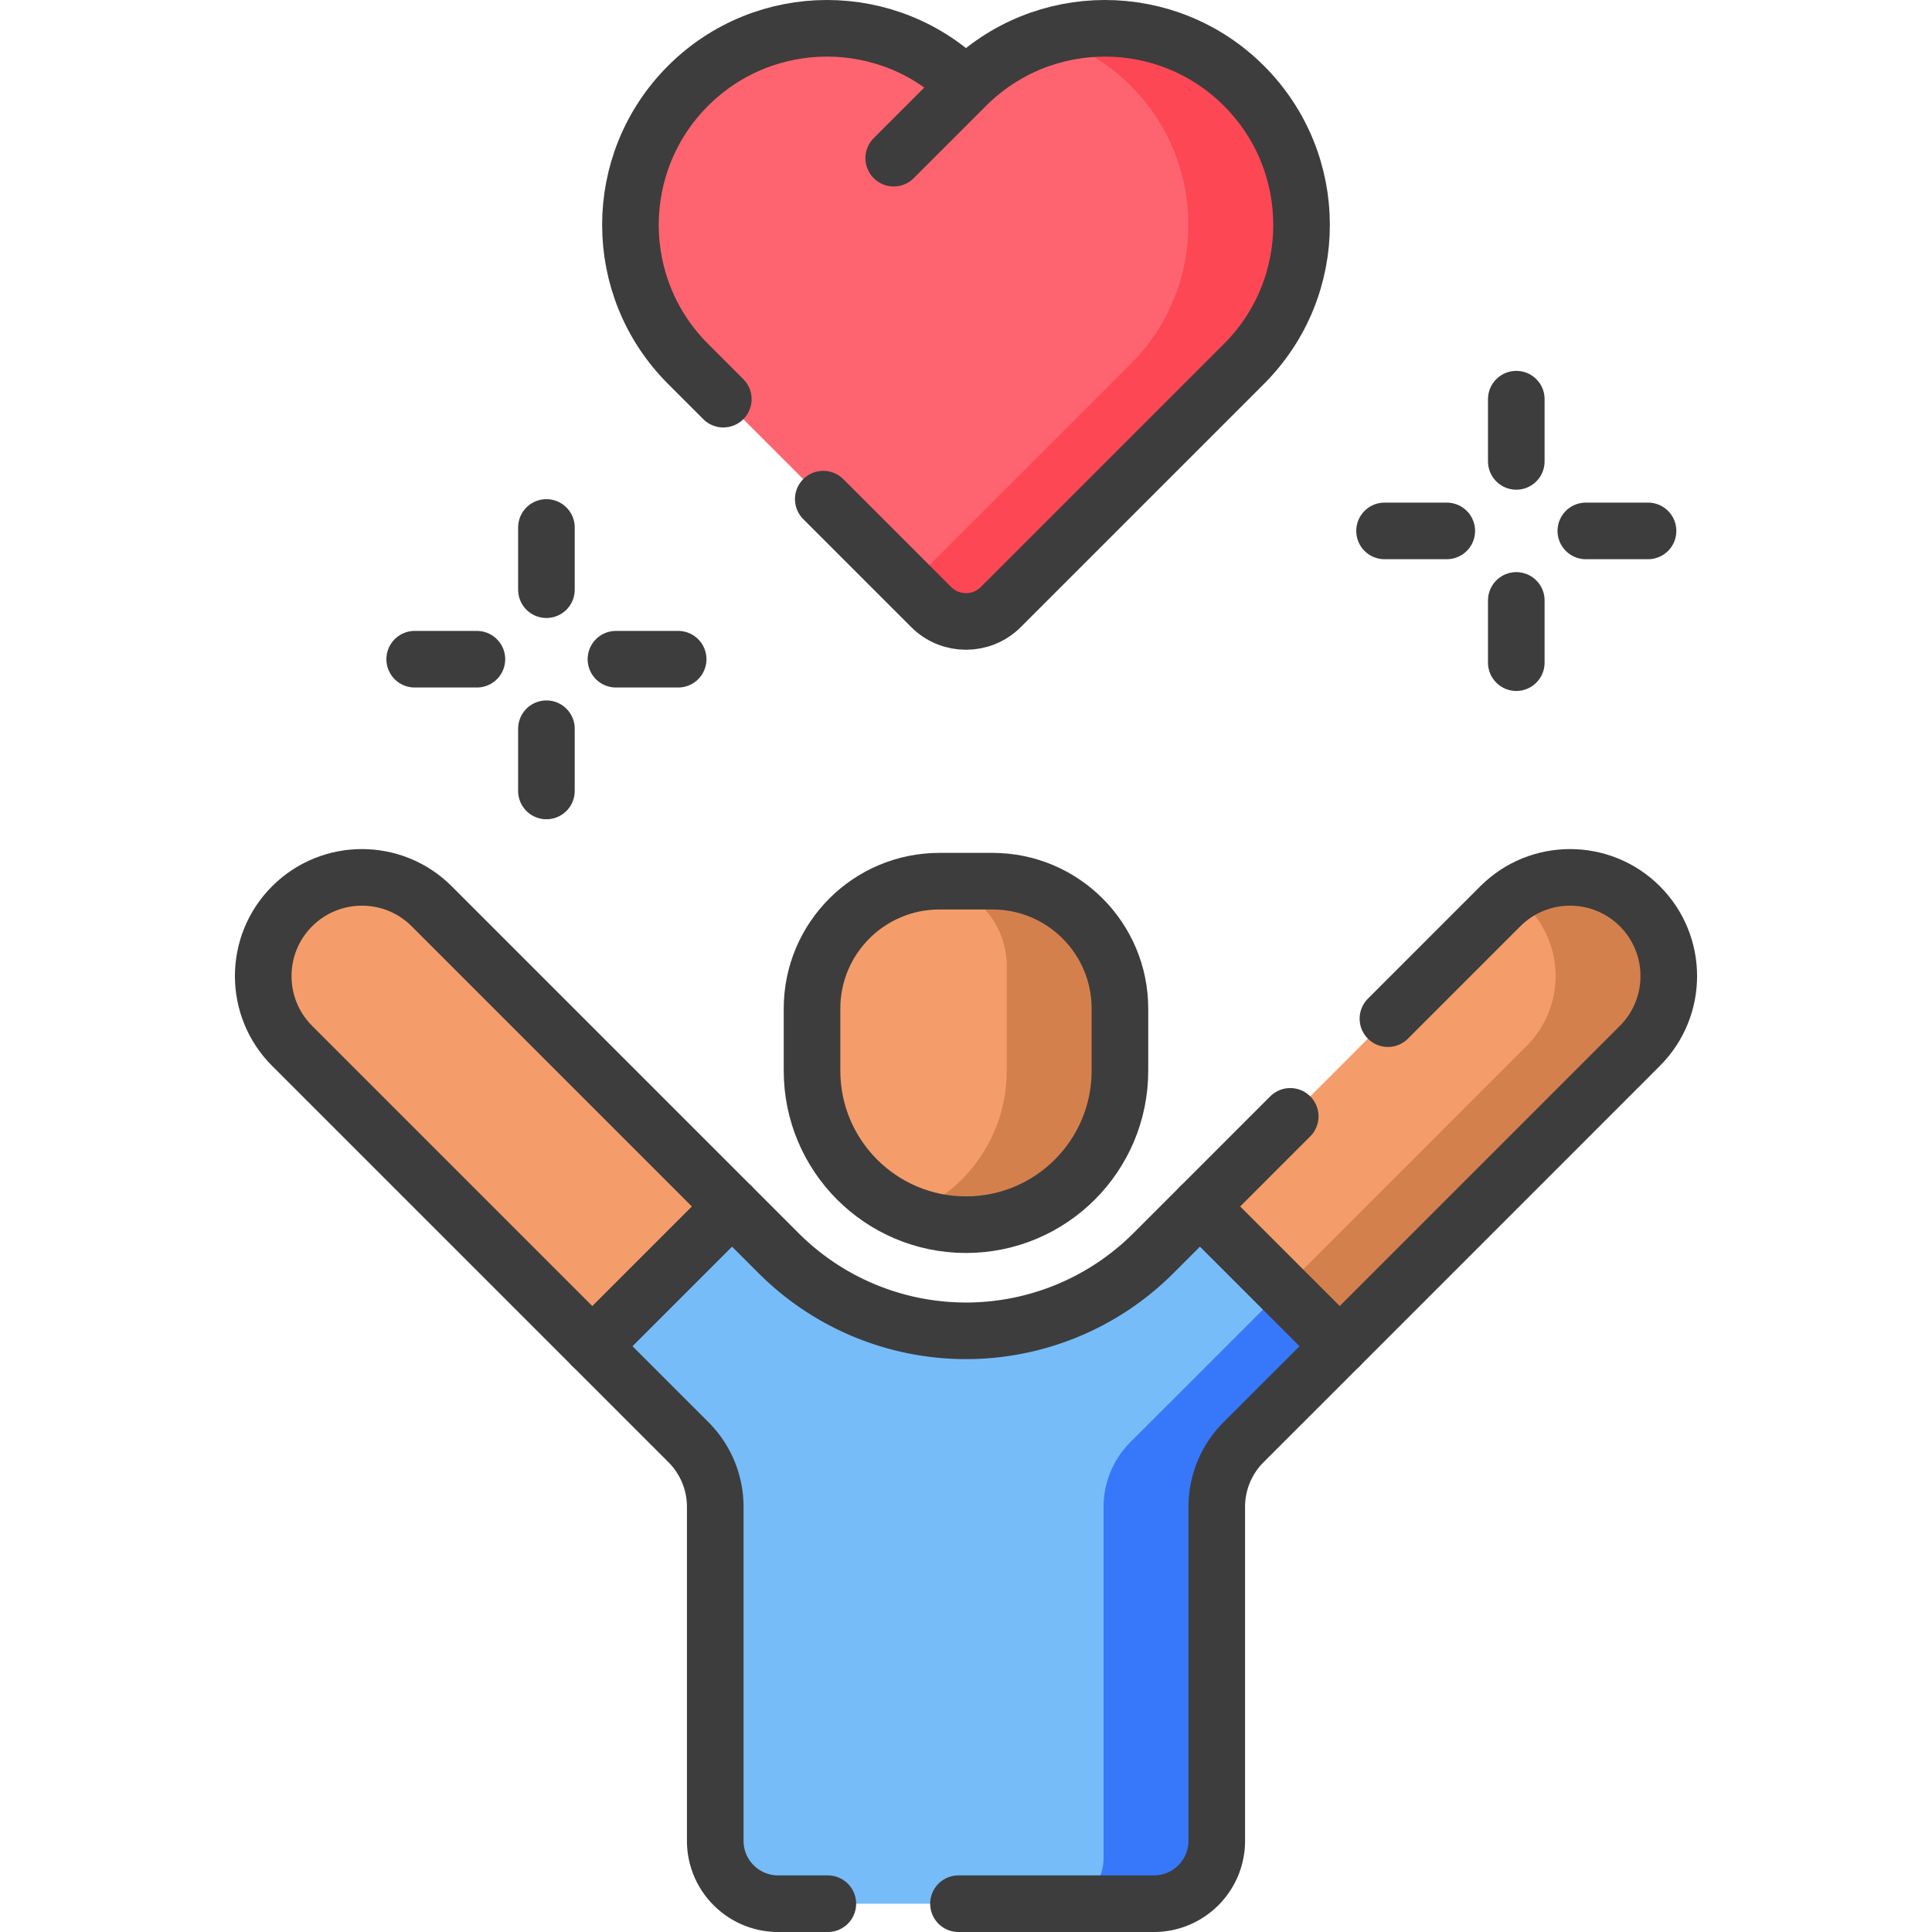 <svg xmlns="http://www.w3.org/2000/svg" version="1.1" xmlns:xlink="http://www.w3.org/1999/xlink" width="512" height="512" x="0" y="0" viewBox="0 0 512 512" style="enable-background:new 0 0 512 512" xml:space="preserve" class=""><g><path d="M256 22.758c-20.344-20.344-53.327-20.344-73.671 0-20.344 20.344-20.344 53.327 0 73.67l64.444 64.444c5.096 5.096 13.357 5.096 18.453 0l64.444-64.444c20.344-20.344 20.344-53.327 0-73.67-20.343-20.344-53.326-20.344-73.67 0z" style="" fill="#fe646f" data-original="#fe646f"></path><path d="m329.67 96.43-64.44 64.44c-5.1 5.1-13.36 5.1-18.46 0L241 155.1l58.67-58.67c20.34-20.35 20.34-53.33 0-73.67a51.838 51.838 0 0 0-21.83-13.07 52.41 52.41 0 0 1 15-2.19c13.33 0 26.66 5.08 36.83 15.26 20.34 20.34 20.34 53.32 0 73.67z" style="" fill="#fd4755" data-original="#fd4755"></path><path d="M296.792 267.29v16.46c0 22.54-18.26 40.8-40.8 40.8-5.29 0-10.35-1.01-14.99-2.84-15.11-5.97-25.8-20.71-25.8-37.96v-16.46c0-17.77 13.72-32.33 31.14-33.67.01-.01.02-.01.02 0 .86-.07 1.73-.1 2.6-.1h14.07c18.64 0 33.76 15.12 33.76 33.77z" style="" fill="#f49d6a" data-original="#d77f4a" class="" opacity="1"></path><path d="M296.792 267.29v16.46c0 22.54-18.26 40.8-40.8 40.8-5.29 0-10.35-1.01-14.99-2.84v-.01c15.11-5.98 25.79-20.71 25.79-37.94v-27.72c0-11.74-8.97-21.37-20.43-22.42.86-.07 1.73-.1 2.6-.1h14.07c18.64 0 33.76 15.12 33.76 33.77z" style="" fill="#d4804d" data-original="#c86d36" class="" opacity="1"></path><path d="M355.021 356.738 329.55 382.2a24.22 24.22 0 0 0-7.096 17.127v88.517c0 9.198-7.457 16.655-16.655 16.655h-99.597c-9.198 0-16.655-7.457-16.655-16.655v-88.52a24.215 24.215 0 0 0-7.093-17.124l-25.463-25.463 36.991-36.991 12.361 12.361a70.23 70.23 0 0 0 99.315.008l12.373-12.369 36.99 36.992z" style="" fill="#76bcf9" data-original="#6bd9e7" class="" opacity="1"></path><path d="m355.021 356.738-25.47 25.46c-4.54 4.54-7.1 10.7-7.1 17.13v88.515c0 9.198-7.457 16.655-16.655 16.655h-21.935a12.702 12.702 0 0 0 8.59-12.018v-93.152c0-6.43 2.56-12.59 7.1-17.13l40.47-40.46 15 15z" style="" fill="#3778fb" data-original="#2ed1e2" class="" opacity="1"></path><path d="m434.586 277.162-79.565 79.576-36.991-36.991 79.565-79.576c10.211-10.211 26.768-10.211 36.991 0 10.211 10.212 10.211 26.78 0 36.991z" style="" fill="#f49d6a" data-original="#d77f4a" class="" opacity="1"></path><path d="m434.591 277.158-79.57 79.58-15-15 64.57-64.58c10.21-10.21 10.21-26.78 0-36.99-1.1-1.09-2.27-2.07-3.5-2.93 10.2-7.16 24.37-6.18 33.5 2.93 10.21 10.21 10.21 26.78 0 36.99z" style="" fill="#d4804d" data-original="#c86d36" class="" opacity="1"></path><path d="m193.982 319.747-36.991 36.991-79.576-79.576c-10.211-10.211-10.211-26.779 0-36.991 10.223-10.211 26.779-10.211 36.991 0l79.576 79.576z" style="" fill="#f49d6a" data-original="#d77f4a" class="" opacity="1"></path><path d="M255.995 324.553h0c-22.532 0-40.798-18.266-40.798-40.798v-16.466c0-18.649 15.118-33.767 33.767-33.767h14.062c18.649 0 33.767 15.118 33.767 33.767v16.466c0 22.532-18.265 40.798-40.798 40.798z" style="stroke-width:15;stroke-linecap:round;stroke-linejoin:round;stroke-miterlimit:10;" fill="none" stroke="#3d3d3d" stroke-width="15" stroke-linecap="round" stroke-linejoin="round" stroke-miterlimit="10" data-original="#000000" opacity="1"></path><path d="M219.384 504.5h-13.16c-9.211 0-16.677-7.467-16.677-16.677v-88.497a24.215 24.215 0 0 0-7.093-17.124l-25.463-25.463 36.991-36.991 12.361 12.361a70.233 70.233 0 0 0 49.662 20.571h0a70.23 70.23 0 0 0 49.653-20.562l12.373-12.369 36.991 36.991-25.471 25.462a24.22 24.22 0 0 0-7.096 17.127v88.495c0 9.211-7.467 16.677-16.677 16.677h-51.77" style="stroke-width:15;stroke-linecap:round;stroke-linejoin:round;stroke-miterlimit:10;" fill="none" stroke="#3d3d3d" stroke-width="15" stroke-linecap="round" stroke-linejoin="round" stroke-miterlimit="10" data-original="#000000" opacity="1"></path><path d="m367.814 269.957 29.781-29.785c10.211-10.211 26.768-10.211 36.991 0 10.211 10.211 10.211 26.779 0 36.991l-79.565 79.576-36.991-36.991 23.895-23.899M193.981 319.748l-36.991 36.991-79.576-79.576c-10.211-10.211-10.211-26.779 0-36.991 10.223-10.211 26.779-10.211 36.991 0l79.576 79.576zM218.175 132.274l28.598 28.598c5.096 5.096 13.357 5.096 18.453 0l64.444-64.444c20.344-20.344 20.344-53.327 0-73.67h0c-20.344-20.344-53.327-20.344-73.67 0h0c-20.344-20.344-53.327-20.344-73.67 0h0c-20.344 20.344-20.344 53.327 0 73.67l9.355 9.355M401.834 105.784v16.49M436.748 140.697h-16.49M401.834 175.61v-16.49M366.921 140.697h16.49M144.808 139.784v16.49M179.722 174.697h-16.491M144.808 209.611V193.12M109.895 174.697h16.49M256 22.758l-19.158 19.157" style="stroke-width:15;stroke-linecap:round;stroke-linejoin:round;stroke-miterlimit:10;" fill="none" stroke="#3d3d3d" stroke-width="15" stroke-linecap="round" stroke-linejoin="round" stroke-miterlimit="10" data-original="#000000" opacity="1"></path></g></svg>